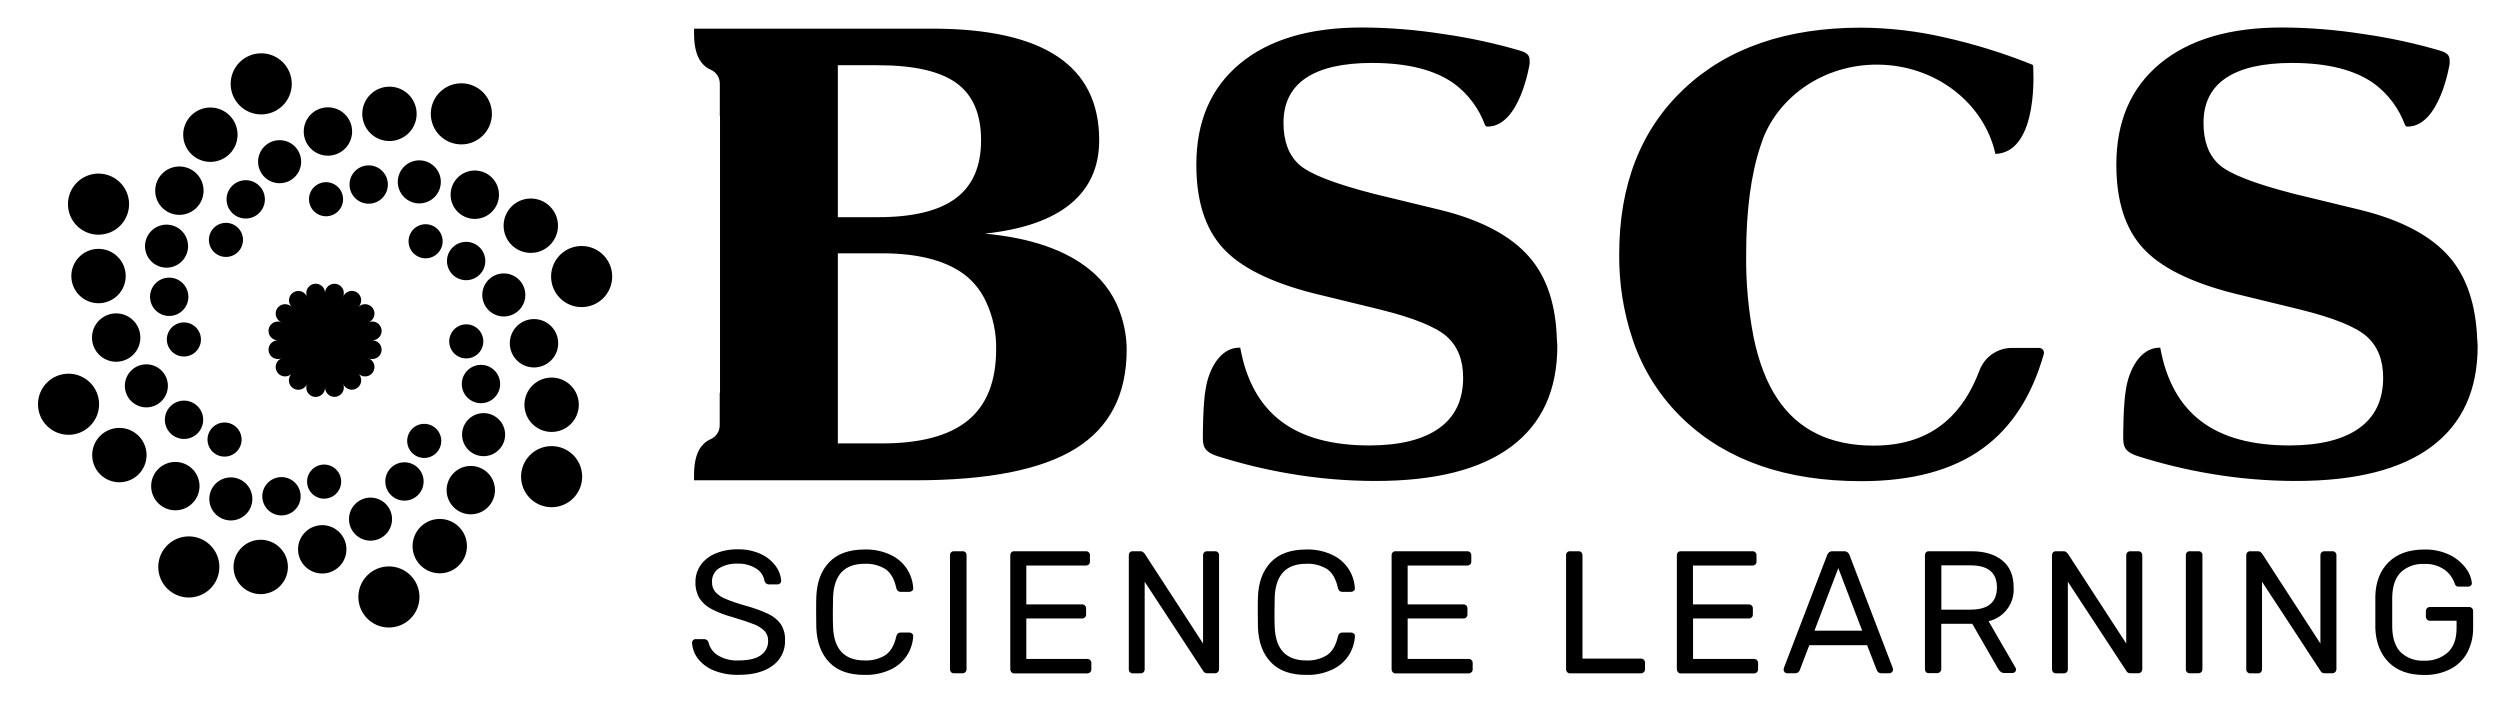 <svg xmlns="http://www.w3.org/2000/svg" fill="none" viewBox="0 0 742 208" height="208" width="742">
<path fill="black" d="M96.2 148C97.542 148 98.829 147.467 99.778 146.518C100.727 145.569 101.26 144.282 101.26 142.94C101.26 141.598 100.727 140.311 99.778 139.362C98.829 138.413 97.542 137.88 96.2 137.88C94.858 137.88 93.571 138.413 92.622 139.362C91.673 140.311 91.14 141.598 91.14 142.94C91.14 144.282 91.673 145.569 92.622 146.518C93.571 147.467 94.858 148 96.2 148ZM83.54 152.98C85.049 152.98 86.496 152.381 87.563 151.314C88.63 150.247 89.23 148.799 89.23 147.29C89.23 145.781 88.63 144.334 87.563 143.267C86.496 142.2 85.049 141.6 83.54 141.6C82.031 141.6 80.584 142.2 79.517 143.267C78.45 144.334 77.85 145.781 77.85 147.29C77.85 148.799 78.45 150.247 79.517 151.314C80.584 152.381 82.031 152.98 83.54 152.98ZM68.51 154.47C70.205 154.47 71.83 153.797 73.028 152.599C74.227 151.4 74.9 149.775 74.9 148.08C74.9 146.385 74.227 144.76 73.028 143.562C71.83 142.363 70.205 141.69 68.51 141.69C66.815 141.69 65.19 142.363 63.992 143.562C62.793 144.76 62.12 146.385 62.12 148.08C62.12 149.775 62.793 151.4 63.992 152.599C65.19 153.797 66.815 154.47 68.51 154.47ZM52.04 151.46C52.983 151.46 53.916 151.274 54.788 150.914C55.659 150.553 56.45 150.024 57.117 149.357C57.784 148.69 58.313 147.899 58.673 147.028C59.034 146.157 59.22 145.223 59.22 144.28C59.22 143.337 59.034 142.404 58.673 141.532C58.313 140.661 57.784 139.87 57.117 139.203C56.45 138.536 55.659 138.008 54.788 137.647C53.916 137.286 52.983 137.1 52.04 137.1C50.136 137.1 48.309 137.857 46.963 139.203C45.617 140.55 44.86 142.376 44.86 144.28C44.86 146.184 45.617 148.011 46.963 149.357C48.309 150.704 50.136 151.46 52.04 151.46ZM35.43 143.14C37.57 143.14 39.623 142.29 41.136 140.777C42.65 139.263 43.5 137.21 43.5 135.07C43.5 132.93 42.65 130.877 41.136 129.364C39.623 127.85 37.57 127 35.43 127C33.29 127 31.237 127.85 29.724 129.364C28.21 130.877 27.36 132.93 27.36 135.07C27.36 137.21 28.21 139.263 29.724 140.777C31.237 142.29 33.29 143.14 35.43 143.14ZM20.34 129.05C22.745 129.05 25.052 128.095 26.753 126.394C28.454 124.693 29.41 122.386 29.41 119.98C29.41 117.575 28.454 115.268 26.753 113.567C25.052 111.866 22.745 110.91 20.34 110.91C17.934 110.91 15.627 111.866 13.927 113.567C12.226 115.268 11.27 117.575 11.27 119.98C11.27 122.386 12.226 124.693 13.927 126.394C15.627 128.095 17.934 129.05 20.34 129.05ZM66.65 135.52C67.992 135.52 69.279 134.987 70.228 134.038C71.177 133.089 71.71 131.802 71.71 130.46C71.71 129.118 71.177 127.831 70.228 126.882C69.279 125.933 67.992 125.4 66.65 125.4C65.308 125.4 64.021 125.933 63.072 126.882C62.123 127.831 61.59 129.118 61.59 130.46C61.59 131.802 62.123 133.089 63.072 134.038C64.021 134.987 65.308 135.52 66.65 135.52ZM54.62 130.28C56.129 130.28 57.576 129.681 58.643 128.614C59.711 127.547 60.31 126.099 60.31 124.59C60.31 123.081 59.711 121.634 58.643 120.567C57.576 119.5 56.129 118.9 54.62 118.9C53.111 118.9 51.664 119.5 50.596 120.567C49.529 121.634 48.93 123.081 48.93 124.59C48.93 126.099 49.529 127.547 50.596 128.614C51.664 129.681 53.111 130.28 54.62 130.28ZM43.44 120.91C45.135 120.91 46.76 120.237 47.958 119.039C49.157 117.84 49.83 116.215 49.83 114.52C49.83 112.825 49.157 111.2 47.958 110.002C46.76 108.803 45.135 108.13 43.44 108.13C41.745 108.13 40.12 108.803 38.922 110.002C37.723 111.2 37.05 112.825 37.05 114.52C37.05 116.215 37.723 117.84 38.922 119.039C40.12 120.237 41.745 120.91 43.44 120.91ZM34.48 107.37C36.384 107.37 38.211 106.614 39.557 105.267C40.904 103.921 41.66 102.094 41.66 100.19C41.66 98.286 40.904 96.46 39.557 95.113C38.211 93.767 36.384 93.01 34.48 93.01C32.576 93.01 30.75 93.767 29.403 95.113C28.056 96.46 27.3 98.286 27.3 100.19C27.3 102.094 28.056 103.921 29.403 105.267C30.75 106.614 32.576 107.37 34.48 107.37ZM29.24 90C31.38 90 33.433 89.15 34.946 87.636C36.46 86.123 37.31 84.07 37.31 81.93C37.31 79.79 36.46 77.737 34.946 76.224C33.433 74.71 31.38 73.86 29.24 73.86C27.1 73.86 25.047 74.71 23.534 76.224C22.02 77.737 21.17 79.79 21.17 81.93C21.17 84.07 22.02 86.123 23.534 87.636C25.047 89.15 27.1 90 29.24 90ZM29.24 69.66C31.645 69.66 33.953 68.705 35.653 67.004C37.354 65.303 38.31 62.996 38.31 60.59C38.31 58.185 37.354 55.878 35.653 54.177C33.953 52.476 31.645 51.52 29.24 51.52C26.834 51.52 24.527 52.476 22.826 54.177C21.126 55.878 20.17 58.185 20.17 60.59C20.17 62.996 21.126 65.303 22.826 67.004C24.527 68.705 26.834 69.66 29.24 69.66ZM54.58 105.81C55.922 105.81 57.209 105.277 58.158 104.328C59.107 103.379 59.64 102.092 59.64 100.75C59.64 99.408 59.107 98.121 58.158 97.172C57.209 96.223 55.922 95.69 54.58 95.69C53.238 95.69 51.951 96.223 51.002 97.172C50.053 98.121 49.52 99.408 49.52 100.75C49.52 102.092 50.053 103.379 51.002 104.328C51.951 105.277 53.238 105.81 54.58 105.81ZM50.22 93.78C50.967 93.78 51.707 93.633 52.398 93.347C53.088 93.061 53.715 92.642 54.243 92.114C54.772 91.585 55.191 90.958 55.477 90.268C55.763 89.577 55.91 88.837 55.91 88.09C55.91 87.343 55.763 86.603 55.477 85.913C55.191 85.222 54.772 84.595 54.243 84.067C53.715 83.538 53.088 83.119 52.398 82.833C51.707 82.547 50.967 82.4 50.22 82.4C48.711 82.4 47.264 83 46.197 84.067C45.13 85.134 44.53 86.581 44.53 88.09C44.53 89.599 45.13 91.046 46.197 92.114C47.264 93.181 48.711 93.78 50.22 93.78ZM49.43 79.45C51.125 79.45 52.75 78.777 53.948 77.579C55.147 76.38 55.82 74.755 55.82 73.06C55.82 71.365 55.147 69.74 53.948 68.542C52.75 67.343 51.125 66.67 49.43 66.67C47.735 66.67 46.11 67.343 44.912 68.542C43.713 69.74 43.04 71.365 43.04 73.06C43.04 74.755 43.713 76.38 44.912 77.579C46.11 78.777 47.735 79.45 49.43 79.45ZM53.24 63.77C55.144 63.77 56.971 63.014 58.317 61.667C59.663 60.321 60.42 58.494 60.42 56.59C60.42 54.686 59.663 52.86 58.317 51.513C56.971 50.167 55.144 49.41 53.24 49.41C51.336 49.41 49.51 50.167 48.163 51.513C46.816 52.86 46.06 54.686 46.06 56.59C46.06 58.494 46.816 60.321 48.163 61.667C49.51 63.014 51.336 63.77 53.24 63.77ZM62.44 48.05C64.58 48.05 66.633 47.2 68.146 45.687C69.66 44.173 70.51 42.12 70.51 39.98C70.51 37.84 69.66 35.787 68.146 34.274C66.633 32.76 64.58 31.91 62.44 31.91C60.3 31.91 58.247 32.76 56.734 34.274C55.22 35.787 54.37 37.84 54.37 39.98C54.37 42.12 55.22 44.173 56.734 45.687C58.247 47.2 60.3 48.05 62.44 48.05ZM77.53 33.96C79.936 33.96 82.243 33.005 83.944 31.304C85.644 29.603 86.6 27.296 86.6 24.89C86.6 22.485 85.644 20.178 83.944 18.477C82.243 16.776 79.936 15.82 77.53 15.82C75.124 15.82 72.817 16.776 71.117 18.477C69.416 20.178 68.46 22.485 68.46 24.89C68.46 27.296 69.416 29.603 71.117 31.304C72.817 33.005 75.124 33.96 77.53 33.96ZM67.06 76.26C68.402 76.26 69.689 75.727 70.638 74.778C71.587 73.829 72.12 72.542 72.12 71.2C72.12 69.858 71.587 68.571 70.638 67.622C69.689 66.673 68.402 66.14 67.06 66.14C65.718 66.14 64.431 66.673 63.482 67.622C62.533 68.571 62 69.858 62 71.2C62 72.542 62.533 73.829 63.482 74.778C64.431 75.727 65.718 76.26 67.06 76.26ZM72.93 64.86C74.439 64.86 75.886 64.261 76.953 63.194C78.02 62.127 78.62 60.679 78.62 59.17C78.62 57.661 78.02 56.214 76.953 55.147C75.886 54.08 74.439 53.48 72.93 53.48C71.421 53.48 69.974 54.08 68.907 55.147C67.84 56.214 67.24 57.661 67.24 59.17C67.24 60.679 67.84 62.127 68.907 63.194C69.974 64.261 71.421 64.86 72.93 64.86ZM82.99 54.38C84.685 54.38 86.31 53.707 87.508 52.509C88.707 51.31 89.38 49.685 89.38 47.99C89.38 46.295 88.707 44.67 87.508 43.472C86.31 42.273 84.685 41.6 82.99 41.6C81.295 41.6 79.67 42.273 78.472 43.472C77.273 44.67 76.6 46.295 76.6 47.99C76.6 49.685 77.273 51.31 78.472 52.509C79.67 53.707 81.295 54.38 82.99 54.38ZM97.33 46.21C99.234 46.21 101.061 45.454 102.407 44.107C103.754 42.761 104.51 40.934 104.51 39.03C104.51 37.126 103.754 35.3 102.407 33.953C101.061 32.607 99.234 31.85 97.33 31.85C95.426 31.85 93.6 32.607 92.253 33.953C90.906 35.3 90.15 37.126 90.15 39.03C90.15 40.934 90.906 42.761 92.253 44.107C93.6 45.454 95.426 46.21 97.33 46.21ZM115.59 41.86C117.73 41.86 119.783 41.01 121.296 39.496C122.81 37.983 123.66 35.931 123.66 33.79C123.66 31.65 122.81 29.597 121.296 28.084C119.783 26.57 117.73 25.72 115.59 25.72C113.45 25.72 111.397 26.57 109.884 28.084C108.37 29.597 107.52 31.65 107.52 33.79C107.52 35.931 108.37 37.983 109.884 39.496C111.397 41.01 113.45 41.86 115.59 41.86ZM136.93 42.86C139.335 42.86 141.642 41.905 143.343 40.204C145.044 38.503 146 36.196 146 33.79C146 31.385 145.044 29.078 143.343 27.377C141.642 25.676 139.335 24.72 136.93 24.72C134.524 24.72 132.217 25.676 130.517 27.377C128.816 29.078 127.86 31.385 127.86 33.79C127.86 36.196 128.816 38.503 130.517 40.204C132.217 41.905 134.524 42.86 136.93 42.86ZM96.77 64.19C97.434 64.19 98.093 64.059 98.706 63.805C99.32 63.551 99.878 63.178 100.348 62.708C100.818 62.238 101.191 61.68 101.445 61.066C101.699 60.453 101.83 59.795 101.83 59.13C101.83 58.466 101.699 57.808 101.445 57.194C101.191 56.58 100.818 56.022 100.348 55.552C99.878 55.082 99.32 54.71 98.706 54.455C98.093 54.201 97.434 54.07 96.77 54.07C95.428 54.07 94.141 54.603 93.192 55.552C92.243 56.501 91.71 57.788 91.71 59.13C91.71 60.472 92.243 61.759 93.192 62.708C94.141 63.657 95.428 64.19 96.77 64.19ZM109.43 60.46C110.939 60.46 112.386 59.861 113.453 58.794C114.521 57.727 115.12 56.279 115.12 54.77C115.12 53.261 114.521 51.814 113.453 50.747C112.386 49.68 110.939 49.08 109.43 49.08C107.921 49.08 106.474 49.68 105.407 50.747C104.339 51.814 103.74 53.261 103.74 54.77C103.74 56.279 104.339 57.727 105.407 58.794C106.474 59.861 107.921 60.46 109.43 60.46ZM124.45 60.37C126.145 60.37 127.77 59.697 128.968 58.499C130.167 57.3 130.84 55.675 130.84 53.98C130.84 52.285 130.167 50.66 128.968 49.462C127.77 48.263 126.145 47.59 124.45 47.59C122.755 47.59 121.13 48.263 119.932 49.462C118.733 50.66 118.06 52.285 118.06 53.98C118.06 55.675 118.733 57.3 119.932 58.499C121.13 59.697 122.755 60.37 124.45 60.37ZM140.92 64.97C141.863 64.97 142.797 64.784 143.668 64.424C144.539 64.063 145.33 63.534 145.997 62.867C146.664 62.2 147.193 61.409 147.553 60.538C147.914 59.667 148.1 58.733 148.1 57.79C148.1 56.847 147.914 55.914 147.553 55.042C147.193 54.171 146.664 53.38 145.997 52.713C145.33 52.046 144.539 51.517 143.668 51.157C142.797 50.796 141.863 50.61 140.92 50.61C139.016 50.61 137.189 51.367 135.843 52.713C134.496 54.06 133.74 55.886 133.74 57.79C133.74 59.694 134.496 61.521 135.843 62.867C137.189 64.214 139.016 64.97 140.92 64.97ZM157.54 75.06C158.6 75.06 159.649 74.851 160.628 74.446C161.607 74.04 162.497 73.446 163.246 72.697C163.996 71.947 164.59 71.058 164.996 70.078C165.401 69.099 165.61 68.05 165.61 66.99C165.61 65.93 165.401 64.881 164.996 63.902C164.59 62.923 163.996 62.033 163.246 61.284C162.497 60.534 161.607 59.94 160.628 59.534C159.649 59.129 158.6 58.92 157.54 58.92C155.4 58.92 153.347 59.77 151.834 61.284C150.32 62.797 149.47 64.85 149.47 66.99C149.47 69.13 150.32 71.183 151.834 72.697C153.347 74.21 155.4 75.06 157.54 75.06ZM172.63 91.15C175.036 91.15 177.342 90.195 179.043 88.494C180.744 86.793 181.7 84.486 181.7 82.08C181.7 79.675 180.744 77.368 179.043 75.667C177.342 73.966 175.036 73.01 172.63 73.01C170.224 73.01 167.917 73.966 166.217 75.667C164.516 77.368 163.56 79.675 163.56 82.08C163.56 84.486 164.516 86.793 166.217 88.494C167.917 90.195 170.224 91.15 172.63 91.15ZM126.32 76.67C127.662 76.67 128.949 76.137 129.898 75.188C130.847 74.239 131.38 72.952 131.38 71.61C131.38 70.268 130.847 68.981 129.898 68.032C128.949 67.083 127.662 66.55 126.32 66.55C124.978 66.55 123.691 67.083 122.742 68.032C121.793 68.981 121.26 70.268 121.26 71.61C121.26 72.952 121.793 74.239 122.742 75.188C123.691 76.137 124.978 76.67 126.32 76.67ZM138.35 83.16C139.097 83.16 139.837 83.013 140.527 82.727C141.218 82.441 141.845 82.022 142.373 81.494C142.902 80.965 143.321 80.338 143.607 79.648C143.893 78.957 144.04 78.217 144.04 77.47C144.04 76.723 143.893 75.983 143.607 75.293C143.321 74.602 142.902 73.975 142.373 73.447C141.845 72.918 141.218 72.499 140.527 72.213C139.837 71.927 139.097 71.78 138.35 71.78C136.841 71.78 135.394 72.38 134.327 73.447C133.259 74.514 132.66 75.961 132.66 77.47C132.66 78.979 133.259 80.427 134.327 81.494C135.394 82.561 136.841 83.16 138.35 83.16ZM149.53 93.93C151.225 93.93 152.85 93.257 154.048 92.059C155.247 90.86 155.92 89.235 155.92 87.54C155.92 85.845 155.247 84.22 154.048 83.022C152.85 81.823 151.225 81.15 149.53 81.15C147.835 81.15 146.21 81.823 145.012 83.022C143.813 84.22 143.14 85.845 143.14 87.54C143.14 89.235 143.813 90.86 145.012 92.059C146.21 93.257 147.835 93.93 149.53 93.93ZM158.49 109.06C160.394 109.06 162.221 108.304 163.567 106.957C164.914 105.611 165.67 103.784 165.67 101.88C165.67 99.976 164.914 98.15 163.567 96.803C162.221 95.457 160.394 94.7 158.49 94.7C156.586 94.7 154.759 95.457 153.413 96.803C152.066 98.15 151.31 99.976 151.31 101.88C151.31 103.784 152.066 105.611 153.413 106.957C154.759 108.304 156.586 109.06 158.49 109.06ZM163.72 128.2C165.86 128.2 167.913 127.35 169.426 125.837C170.94 124.323 171.79 122.27 171.79 120.13C171.79 117.99 170.94 115.937 169.426 114.424C167.913 112.91 165.86 112.06 163.72 112.06C161.58 112.06 159.527 112.91 158.014 114.424C156.5 115.937 155.65 117.99 155.65 120.13C155.65 122.27 156.5 124.323 158.014 125.837C159.527 127.35 161.58 128.2 163.72 128.2ZM163.72 150.54C166.125 150.54 168.432 149.585 170.133 147.884C171.834 146.183 172.79 143.876 172.79 141.47C172.79 139.065 171.834 136.758 170.133 135.057C168.432 133.356 166.125 132.4 163.72 132.4C161.314 132.4 159.007 133.356 157.307 135.057C155.606 136.758 154.65 139.065 154.65 141.47C154.65 143.876 155.606 146.183 157.307 147.884C159.007 149.585 161.314 150.54 163.72 150.54ZM138.39 106.38C139.732 106.38 141.019 105.847 141.968 104.898C142.917 103.949 143.45 102.662 143.45 101.32C143.45 99.978 142.917 98.691 141.968 97.742C141.019 96.793 139.732 96.26 138.39 96.26C137.048 96.26 135.761 96.793 134.812 97.742C133.863 98.691 133.33 99.978 133.33 101.32C133.33 102.662 133.863 103.949 134.812 104.898C135.761 105.847 137.048 106.38 138.39 106.38ZM142.75 119.67C143.497 119.67 144.237 119.523 144.927 119.237C145.618 118.951 146.245 118.532 146.773 118.004C147.302 117.475 147.721 116.848 148.007 116.158C148.293 115.467 148.44 114.727 148.44 113.98C148.44 113.233 148.293 112.493 148.007 111.803C147.721 111.112 147.302 110.485 146.773 109.957C146.245 109.428 145.618 109.009 144.927 108.723C144.237 108.437 143.497 108.29 142.75 108.29C141.241 108.29 139.794 108.89 138.727 109.957C137.659 111.024 137.06 112.471 137.06 113.98C137.06 115.489 137.659 116.937 138.727 118.004C139.794 119.071 141.241 119.67 142.75 119.67ZM143.53 135.39C144.369 135.39 145.2 135.225 145.975 134.904C146.751 134.583 147.455 134.112 148.048 133.519C148.642 132.925 149.112 132.221 149.434 131.445C149.755 130.67 149.92 129.839 149.92 129C149.92 128.161 149.755 127.33 149.434 126.555C149.112 125.78 148.642 125.075 148.048 124.482C147.455 123.888 146.751 123.418 145.975 123.097C145.2 122.775 144.369 122.61 143.53 122.61C141.835 122.61 140.21 123.283 139.012 124.482C137.813 125.68 137.14 127.305 137.14 129C137.14 130.695 137.813 132.32 139.012 133.519C140.21 134.717 141.835 135.39 143.53 135.39ZM139.73 152.65C141.634 152.65 143.461 151.893 144.807 150.547C146.154 149.2 146.91 147.374 146.91 145.469C146.91 143.565 146.153 141.738 144.807 140.392C143.46 139.045 141.633 138.289 139.729 138.289C138.786 138.289 137.852 138.475 136.981 138.836C136.11 139.197 135.318 139.726 134.652 140.393C133.305 141.739 132.549 143.566 132.549 145.47C132.549 147.375 133.306 149.201 134.652 150.547C135.999 151.894 137.826 152.65 139.73 152.65ZM130.52 170.16C132.66 170.16 134.713 169.31 136.226 167.797C137.74 166.283 138.59 164.23 138.59 162.09C138.59 159.95 137.74 157.897 136.226 156.384C134.713 154.87 132.66 154.02 130.52 154.02C128.38 154.02 126.327 154.87 124.814 156.384C123.3 157.897 122.45 159.95 122.45 162.09C122.45 164.23 123.3 166.283 124.814 167.797C126.327 169.31 128.38 170.16 130.52 170.16ZM115.43 186.25C117.836 186.25 120.142 185.295 121.843 183.594C123.544 181.893 124.5 179.586 124.5 177.18C124.5 174.775 123.544 172.468 121.843 170.767C120.142 169.066 117.836 168.11 115.43 168.11C113.024 168.11 110.717 169.066 109.017 170.767C107.316 172.468 106.36 174.775 106.36 177.18C106.36 179.586 107.316 181.893 109.017 183.594C110.717 185.295 113.024 186.25 115.43 186.25ZM125.91 135.92C127.252 135.92 128.539 135.387 129.488 134.438C130.437 133.489 130.97 132.202 130.97 130.86C130.97 129.518 130.437 128.231 129.488 127.282C128.539 126.333 127.252 125.8 125.91 125.8C124.568 125.8 123.281 126.333 122.332 127.282C121.383 128.231 120.85 129.518 120.85 130.86C120.85 132.202 121.383 133.489 122.332 134.438C123.281 135.387 124.568 135.92 125.91 135.92ZM120.04 148.59C120.787 148.59 121.527 148.443 122.217 148.157C122.908 147.871 123.535 147.452 124.063 146.924C124.592 146.395 125.011 145.768 125.297 145.078C125.583 144.387 125.73 143.647 125.73 142.9C125.73 142.153 125.583 141.413 125.297 140.723C125.011 140.032 124.592 139.405 124.063 138.877C123.535 138.348 122.908 137.929 122.217 137.643C121.527 137.357 120.787 137.21 120.04 137.21C118.531 137.21 117.084 137.81 116.017 138.877C114.949 139.944 114.35 141.391 114.35 142.9C114.35 144.409 114.949 145.857 116.017 146.924C117.084 147.991 118.531 148.59 120.04 148.59ZM109.97 160.47C111.665 160.47 113.29 159.797 114.488 158.599C115.687 157.4 116.36 155.775 116.36 154.08C116.36 152.385 115.687 150.76 114.488 149.562C113.29 148.363 111.665 147.69 109.97 147.69C108.275 147.69 106.65 148.363 105.452 149.562C104.253 150.76 103.58 152.385 103.58 154.08C103.58 155.775 104.253 157.4 105.452 158.599C106.65 159.797 108.275 160.47 109.97 160.47ZM95.64 170.22C97.544 170.22 99.371 169.464 100.717 168.117C102.064 166.771 102.82 164.944 102.82 163.04C102.82 161.136 102.064 159.31 100.717 157.963C99.371 156.617 97.544 155.86 95.64 155.86C93.736 155.86 91.909 156.617 90.563 157.963C89.216 159.31 88.46 161.136 88.46 163.04C88.46 164.944 89.216 166.771 90.563 168.117C91.909 169.464 93.736 170.22 95.64 170.22ZM77.38 176.34C79.52 176.34 81.573 175.49 83.086 173.977C84.6 172.463 85.45 170.41 85.45 168.27C85.45 166.13 84.6 164.077 83.086 162.564C81.573 161.05 79.52 160.2 77.38 160.2C75.24 160.2 73.187 161.05 71.674 162.564C70.16 164.077 69.31 166.13 69.31 168.27C69.31 170.41 70.16 172.463 71.674 173.977C73.187 175.49 75.24 176.34 77.38 176.34ZM56.04 177.34C58.446 177.34 60.752 176.385 62.453 174.684C64.154 172.983 65.11 170.676 65.11 168.27C65.11 165.865 64.154 163.558 62.453 161.857C60.752 160.156 58.446 159.2 56.04 159.2C53.635 159.2 51.328 160.156 49.627 161.857C47.926 163.558 46.97 165.865 46.97 168.27C46.97 170.676 47.926 172.983 49.627 174.684C51.328 176.385 53.635 177.34 56.04 177.34ZM110.33 101C110.755 101.023 111.179 100.948 111.571 100.782C111.962 100.615 112.31 100.362 112.589 100.04C113.009 99.555 113.249 98.94 113.268 98.299C113.287 97.658 113.085 97.029 112.695 96.52C112.306 96.01 111.752 95.65 111.128 95.501C110.504 95.352 109.848 95.422 109.27 95.7C109.673 95.56 110.038 95.33 110.338 95.027C110.638 94.724 110.864 94.356 111 93.952C111.135 93.548 111.176 93.118 111.12 92.696C111.064 92.273 110.911 91.869 110.674 91.515C110.437 91.16 110.123 90.865 109.754 90.651C109.385 90.437 108.972 90.311 108.547 90.281C108.122 90.252 107.695 90.32 107.301 90.481C106.906 90.642 106.553 90.892 106.27 91.21C106.588 90.927 106.837 90.574 106.998 90.179C107.159 89.785 107.228 89.358 107.199 88.933C107.169 88.508 107.043 88.096 106.829 87.727C106.615 87.358 106.32 87.043 105.966 86.806C105.431 86.45 104.79 86.288 104.15 86.35C103.51 86.411 102.911 86.691 102.453 87.142C102.15 87.442 101.92 87.807 101.78 88.21C102.057 87.629 102.125 86.969 101.971 86.343C101.818 85.717 101.453 85.164 100.938 84.776C100.51 84.455 99.998 84.264 99.464 84.225C98.93 84.187 98.396 84.303 97.926 84.56C97.456 84.816 97.07 85.202 96.814 85.672C96.557 86.142 96.442 86.676 96.48 87.21C96.514 86.783 96.449 86.353 96.29 85.954C96.131 85.556 95.882 85.2 95.563 84.913C95.243 84.627 94.862 84.418 94.449 84.302C94.036 84.187 93.602 84.168 93.18 84.248C92.759 84.328 92.362 84.503 92.019 84.762C91.677 85.02 91.398 85.354 91.206 85.737C91.013 86.12 90.912 86.543 90.909 86.972C90.906 87.401 91.002 87.824 91.19 88.21C91.049 87.809 90.817 87.447 90.514 87.149C90.211 86.851 89.844 86.626 89.441 86.492C89.038 86.358 88.61 86.317 88.189 86.373C87.768 86.43 87.365 86.582 87.011 86.817C86.658 87.053 86.363 87.366 86.149 87.733C85.935 88.1 85.808 88.511 85.776 88.935C85.746 89.359 85.812 89.784 85.97 90.178C86.128 90.573 86.375 90.925 86.69 91.21C86.407 90.892 86.054 90.642 85.659 90.481C85.265 90.32 84.838 90.252 84.413 90.281C83.988 90.311 83.575 90.437 83.206 90.651C82.837 90.865 82.522 91.16 82.286 91.515C82.049 91.869 81.896 92.273 81.84 92.696C81.784 93.118 81.825 93.548 81.96 93.952C82.096 94.356 82.322 94.724 82.622 95.027C82.922 95.33 83.287 95.56 83.69 95.7C83.207 95.468 82.667 95.381 82.136 95.448C81.604 95.515 81.103 95.734 80.692 96.078C80.282 96.422 79.979 96.878 79.821 97.389C79.662 97.901 79.655 98.448 79.799 98.964C79.972 99.585 80.354 100.127 80.881 100.498C81.408 100.87 82.047 101.047 82.69 101C82.264 100.968 81.836 101.035 81.439 101.196C81.043 101.356 80.689 101.606 80.405 101.925C79.976 102.406 79.726 103.021 79.699 103.665C79.671 104.309 79.868 104.943 80.255 105.458C80.642 105.974 81.196 106.34 81.822 106.493C82.448 106.646 83.108 106.578 83.69 106.3C83.287 106.44 82.922 106.67 82.622 106.973C82.322 107.276 82.096 107.644 81.96 108.048C81.825 108.452 81.784 108.882 81.84 109.305C81.896 109.727 82.049 110.131 82.286 110.486C82.522 110.84 82.837 111.136 83.206 111.349C83.575 111.563 83.988 111.69 84.413 111.719C84.838 111.748 85.265 111.68 85.659 111.519C86.054 111.358 86.407 111.109 86.69 110.79C86.203 111.217 85.879 111.8 85.773 112.44C85.668 113.079 85.789 113.736 86.114 114.296C86.329 114.668 86.626 114.986 86.984 115.224C87.341 115.463 87.749 115.616 88.175 115.672C88.601 115.727 89.034 115.684 89.441 115.545C89.848 115.406 90.217 115.176 90.52 114.871C90.823 114.567 91.053 114.197 91.19 113.79C90.954 114.271 90.86 114.809 90.922 115.341C90.983 115.873 91.196 116.376 91.536 116.79C91.876 117.204 92.327 117.511 92.837 117.675C93.347 117.839 93.893 117.853 94.41 117.715C94.823 117.605 95.204 117.402 95.526 117.121C95.848 116.841 96.102 116.491 96.268 116.097C96.433 115.703 96.506 115.276 96.48 114.85C96.446 115.491 96.634 116.123 97.012 116.642C97.389 117.16 97.934 117.533 98.554 117.697C99.069 117.833 99.613 117.819 100.12 117.655C100.628 117.492 101.078 117.187 101.417 116.776C101.756 116.365 101.971 115.865 102.035 115.336C102.1 114.807 102.011 114.271 101.78 113.79C101.919 114.193 102.15 114.559 102.453 114.86C102.756 115.16 103.124 115.387 103.528 115.523C103.933 115.659 104.363 115.701 104.786 115.645C105.209 115.588 105.613 115.436 105.968 115.199C106.323 114.961 106.619 114.646 106.833 114.277C107.047 113.908 107.173 113.494 107.202 113.068C107.231 112.643 107.162 112.216 107.001 111.821C106.839 111.426 106.589 111.073 106.27 110.79C106.698 111.27 107.278 111.588 107.912 111.69C108.547 111.792 109.198 111.671 109.754 111.349C110.123 111.136 110.438 110.84 110.675 110.486C110.912 110.132 111.064 109.728 111.12 109.305C111.204 108.668 111.066 108.021 110.729 107.474C110.392 106.926 109.877 106.512 109.27 106.3C109.654 106.484 110.074 106.579 110.499 106.576C110.925 106.573 111.344 106.473 111.725 106.283C112.105 106.093 112.437 105.818 112.695 105.48C112.954 105.143 113.131 104.75 113.214 104.333C113.298 103.916 113.285 103.485 113.176 103.074C113.068 102.663 112.867 102.282 112.589 101.96C112.311 101.638 111.963 101.384 111.571 101.218C111.179 101.051 110.755 100.977 110.33 101ZM211.89 199C210.018 198.262 208.375 197.041 207.13 195.46C206.081 194.095 205.477 192.44 205.4 190.72C205.4 190.585 205.428 190.452 205.481 190.328C205.535 190.205 205.612 190.093 205.71 190C205.809 189.897 205.929 189.815 206.061 189.762C206.194 189.708 206.337 189.684 206.48 189.69H209C209.296 189.686 209.585 189.783 209.82 189.965C210.054 190.146 210.22 190.402 210.29 190.69C210.666 192.236 211.622 193.579 212.96 194.44C214.839 195.605 217.034 196.157 219.24 196.02C222.173 196.02 224.363 195.503 225.81 194.47C226.505 193.995 227.068 193.351 227.448 192.599C227.827 191.847 228.01 191.012 227.98 190.17C228.02 189.105 227.639 188.067 226.92 187.28C226.026 186.395 224.951 185.713 223.77 185.28C222.37 184.71 220.28 184.01 217.48 183.18C215.288 182.601 213.166 181.786 211.15 180.75C209.713 180.013 208.49 178.918 207.6 177.57C206.758 176.118 206.345 174.457 206.41 172.78C206.384 170.999 206.908 169.253 207.91 167.78C209.004 166.239 210.512 165.039 212.26 164.32C214.385 163.427 216.675 162.994 218.98 163.05C221.362 162.983 223.727 163.469 225.89 164.47C227.624 165.273 229.127 166.501 230.26 168.04C231.196 169.297 231.751 170.797 231.86 172.36C231.864 172.503 231.839 172.646 231.786 172.779C231.733 172.913 231.654 173.034 231.553 173.136C231.452 173.238 231.331 173.318 231.199 173.372C231.066 173.426 230.923 173.453 230.78 173.45H228.19C227.909 173.448 227.636 173.357 227.41 173.19C227.155 172.997 226.974 172.721 226.9 172.41C226.78 171.653 226.494 170.932 226.064 170.298C225.634 169.663 225.069 169.132 224.41 168.74C222.787 167.722 220.895 167.216 218.98 167.29C217.026 167.191 215.086 167.667 213.4 168.66C212.73 169.096 212.185 169.701 211.822 170.413C211.459 171.126 211.289 171.921 211.33 172.72C211.281 173.809 211.637 174.878 212.33 175.72C213.152 176.598 214.16 177.282 215.28 177.72C217.179 178.502 219.122 179.17 221.1 179.72C223.473 180.339 225.785 181.169 228.01 182.2C229.507 182.882 230.8 183.944 231.76 185.28C232.64 186.692 233.072 188.338 233 190C233.062 191.472 232.756 192.935 232.11 194.259C231.464 195.582 230.498 196.724 229.3 197.58C226.827 199.393 223.493 200.297 219.3 200.29C216.768 200.367 214.247 199.928 211.89 199ZM246.13 196.58C243.743 194.08 242.46 190.66 242.28 186.32C242.28 185.38 242.23 183.87 242.23 181.76C242.23 179.65 242.23 178.07 242.28 177.11C242.447 172.756 243.73 169.333 246.13 166.84C248.53 164.346 252.023 163.096 256.61 163.09C259.306 163.006 261.983 163.565 264.42 164.72C266.319 165.613 267.939 167.006 269.105 168.751C270.272 170.495 270.941 172.524 271.04 174.62C271.047 174.763 271.019 174.906 270.96 175.036C270.901 175.167 270.812 175.281 270.7 175.37C270.478 175.562 270.193 175.665 269.9 175.66H267.32C267.021 175.674 266.727 175.582 266.49 175.4C266.245 175.163 266.08 174.856 266.02 174.52C265.44 171.87 264.38 170 262.84 168.93C260.975 167.775 258.801 167.217 256.61 167.33C250.61 167.33 247.49 170.663 247.25 177.33C247.21 178.263 247.19 179.693 247.19 181.62C247.19 183.55 247.19 185.02 247.25 186.02C247.49 192.686 250.61 196.02 256.61 196.02C258.794 196.129 260.96 195.571 262.82 194.42C264.367 193.353 265.433 191.506 266.02 188.88C266.085 188.546 266.249 188.24 266.49 188C266.727 187.818 267.021 187.726 267.32 187.74H269.9C270.193 187.735 270.478 187.838 270.7 188.03C270.811 188.12 270.9 188.234 270.959 188.365C271.018 188.495 271.046 188.637 271.04 188.78C270.943 190.877 270.275 192.907 269.109 194.652C267.942 196.397 266.32 197.789 264.42 198.68C261.983 199.835 259.306 200.394 256.61 200.31C252.023 200.323 248.53 199.08 246.13 196.58ZM282.27 199.48C282.059 199.249 281.947 198.943 281.96 198.63V164.8C281.947 164.484 282.058 164.175 282.27 163.94C282.375 163.829 282.502 163.742 282.644 163.685C282.785 163.628 282.938 163.602 283.09 163.61H285.68C285.84 163.599 286.001 163.621 286.152 163.675C286.303 163.728 286.442 163.811 286.56 163.92C286.669 164.038 286.753 164.176 286.807 164.328C286.86 164.479 286.881 164.64 286.87 164.8V198.63C286.876 198.867 286.809 199.1 286.678 199.298C286.548 199.496 286.36 199.65 286.14 199.738C285.994 199.796 285.837 199.824 285.68 199.82H283.09C282.936 199.83 282.783 199.805 282.64 199.746C282.498 199.687 282.371 199.596 282.27 199.48ZM300.16 199.48C299.953 199.246 299.842 198.943 299.85 198.63V164.85C299.837 164.519 299.948 164.195 300.16 163.94C300.268 163.83 300.397 163.744 300.54 163.688C300.683 163.631 300.836 163.604 300.99 163.61H322.25C322.417 163.595 322.585 163.616 322.742 163.673C322.9 163.73 323.043 163.821 323.161 163.939C323.279 164.058 323.37 164.201 323.427 164.358C323.484 164.515 323.505 164.683 323.49 164.85V166.71C323.497 166.864 323.471 167.018 323.414 167.161C323.357 167.304 323.271 167.433 323.16 167.54C322.905 167.752 322.581 167.863 322.25 167.85H304.61V179.38H321.11C321.277 179.374 321.443 179.401 321.599 179.459C321.755 179.517 321.898 179.606 322.02 179.72C322.133 179.842 322.221 179.985 322.278 180.141C322.335 180.298 322.359 180.464 322.35 180.63V182.38C322.356 182.538 322.329 182.696 322.272 182.844C322.216 182.991 322.13 183.126 322.02 183.24C321.772 183.466 321.445 183.585 321.11 183.57H304.61V195.57H322.67C322.835 195.564 323 195.591 323.154 195.65C323.309 195.708 323.45 195.797 323.57 195.91C323.686 196.029 323.776 196.17 323.834 196.325C323.893 196.479 323.918 196.645 323.91 196.81V198.68C323.914 198.839 323.884 198.997 323.822 199.144C323.76 199.291 323.667 199.422 323.55 199.53C323.312 199.754 322.996 199.876 322.67 199.87H301C300.84 199.872 300.681 199.838 300.536 199.77C300.39 199.703 300.262 199.604 300.16 199.48ZM335.34 199.48C335.129 199.249 335.017 198.943 335.03 198.63V164.85C335.012 164.518 335.123 164.192 335.34 163.94C335.447 163.829 335.576 163.743 335.719 163.686C335.863 163.629 336.016 163.603 336.17 163.61H338.44C338.715 163.591 338.988 163.661 339.22 163.81C339.408 163.968 339.582 164.142 339.74 164.33L357.07 191V164.85C357.062 164.684 357.086 164.518 357.143 164.362C357.2 164.206 357.287 164.062 357.4 163.94C357.514 163.831 357.649 163.745 357.797 163.688C357.944 163.632 358.102 163.605 358.26 163.61H360.58C360.747 163.595 360.915 163.616 361.072 163.673C361.23 163.73 361.373 163.821 361.491 163.939C361.609 164.058 361.7 164.201 361.757 164.358C361.814 164.515 361.835 164.683 361.82 164.85V198.58C361.827 198.902 361.709 199.214 361.49 199.45C361.384 199.57 361.253 199.666 361.106 199.73C360.959 199.793 360.8 199.824 360.64 199.82H358.31C358.053 199.84 357.797 199.781 357.575 199.65C357.353 199.52 357.177 199.324 357.07 199.09L339.74 172.66V198.66C339.743 198.817 339.714 198.973 339.656 199.119C339.597 199.265 339.51 199.398 339.4 199.51C339.29 199.623 339.157 199.711 339.011 199.769C338.864 199.828 338.707 199.855 338.55 199.85H336.17C336.013 199.854 335.857 199.823 335.713 199.759C335.57 199.695 335.442 199.599 335.34 199.48ZM377.21 196.58C374.823 194.08 373.54 190.66 373.36 186.32C373.36 185.38 373.31 183.87 373.31 181.76C373.31 179.65 373.31 178.07 373.36 177.11C373.527 172.756 374.81 169.333 377.21 166.84C379.61 164.346 383.103 163.096 387.69 163.09C390.386 163.006 393.063 163.565 395.5 164.72C397.399 165.613 399.019 167.006 400.185 168.751C401.352 170.495 402.021 172.524 402.12 174.62C402.127 174.763 402.099 174.906 402.04 175.036C401.981 175.167 401.892 175.281 401.78 175.37C401.558 175.562 401.273 175.665 400.98 175.66H398.4C398.101 175.674 397.807 175.582 397.57 175.4C397.325 175.163 397.16 174.856 397.1 174.52C396.52 171.87 395.46 170 393.92 168.93C392.055 167.775 389.881 167.217 387.69 167.33C381.69 167.33 378.57 170.663 378.33 177.33C378.29 178.263 378.27 179.693 378.27 181.62C378.27 183.55 378.27 185.02 378.33 186.02C378.57 192.686 381.69 196.02 387.69 196.02C389.874 196.128 392.04 195.57 393.9 194.42C395.453 193.353 396.52 191.506 397.1 188.88C397.165 188.546 397.329 188.24 397.57 188C397.807 187.818 398.101 187.726 398.4 187.74H401C401.293 187.735 401.578 187.838 401.8 188.03C401.911 188.12 402 188.234 402.059 188.365C402.118 188.495 402.146 188.637 402.14 188.78C402.043 190.877 401.375 192.907 400.209 194.652C399.042 196.397 397.42 197.789 395.52 198.68C393.083 199.835 390.406 200.394 387.71 200.31C383.11 200.323 379.61 199.08 377.21 196.58ZM413.35 199.48C413.136 199.25 413.021 198.945 413.03 198.63V164.85C413.015 164.517 413.13 164.191 413.35 163.94C413.455 163.829 413.582 163.742 413.724 163.685C413.865 163.628 414.018 163.602 414.17 163.61H435.43C435.597 163.597 435.764 163.621 435.921 163.678C436.078 163.735 436.221 163.826 436.34 163.943C436.459 164.061 436.551 164.203 436.61 164.359C436.669 164.516 436.693 164.683 436.68 164.85V166.71C436.685 166.865 436.658 167.019 436.599 167.162C436.541 167.305 436.452 167.434 436.34 167.54C436.086 167.753 435.761 167.863 435.43 167.85H417.79V179.38H434.3C434.466 179.371 434.633 179.396 434.789 179.456C434.945 179.515 435.086 179.606 435.204 179.724C435.322 179.842 435.412 179.984 435.47 180.141C435.528 180.297 435.552 180.464 435.54 180.63V182.38C435.543 182.539 435.515 182.697 435.457 182.844C435.398 182.992 435.311 183.127 435.2 183.24C435.08 183.353 434.938 183.44 434.784 183.497C434.629 183.554 434.464 183.579 434.3 183.57H417.79V195.57H435.85C436.015 195.563 436.18 195.589 436.335 195.648C436.49 195.706 436.631 195.795 436.75 195.91C436.866 196.028 436.956 196.169 437.015 196.324C437.073 196.479 437.099 196.645 437.09 196.81V198.68C437.094 198.839 437.064 198.997 437.002 199.144C436.94 199.291 436.847 199.422 436.73 199.53C436.492 199.754 436.176 199.876 435.85 199.87H414.17C414.012 199.874 413.856 199.841 413.713 199.774C413.571 199.706 413.446 199.605 413.35 199.48ZM465.13 199.48C464.916 199.25 464.801 198.944 464.81 198.63V164.8C464.801 164.483 464.915 164.174 465.13 163.94C465.235 163.83 465.363 163.743 465.504 163.686C465.646 163.629 465.798 163.603 465.95 163.61H468.54C468.694 163.604 468.847 163.63 468.99 163.687C469.133 163.744 469.262 163.83 469.37 163.94C469.577 164.178 469.688 164.485 469.68 164.8V195.47H487C487.165 195.462 487.331 195.488 487.485 195.546C487.64 195.605 487.781 195.695 487.9 195.81C488.011 195.922 488.098 196.054 488.157 196.2C488.215 196.346 488.243 196.503 488.24 196.66V198.66C488.245 198.82 488.215 198.98 488.151 199.127C488.087 199.274 487.991 199.405 487.87 199.51C487.755 199.622 487.619 199.709 487.469 199.767C487.32 199.826 487.16 199.854 487 199.85H466C465.836 199.865 465.671 199.839 465.519 199.774C465.367 199.71 465.233 199.609 465.13 199.48ZM498 199.48C497.793 199.246 497.682 198.943 497.69 198.63V164.85C497.677 164.519 497.788 164.195 498 163.94C498.108 163.83 498.237 163.744 498.38 163.688C498.523 163.631 498.676 163.604 498.83 163.61H520.09C520.257 163.595 520.425 163.616 520.582 163.673C520.74 163.73 520.883 163.821 521.001 163.939C521.119 164.058 521.21 164.201 521.267 164.358C521.324 164.515 521.345 164.683 521.33 164.85V166.71C521.337 166.864 521.311 167.018 521.254 167.161C521.197 167.304 521.111 167.433 521 167.54C520.745 167.752 520.421 167.863 520.09 167.85H502.47V179.38H519C519.167 179.374 519.333 179.401 519.489 179.459C519.645 179.517 519.788 179.606 519.91 179.72C520.025 179.841 520.114 179.984 520.172 180.141C520.23 180.297 520.257 180.463 520.25 180.63V182.38C520.254 182.539 520.226 182.697 520.167 182.845C520.109 182.992 520.021 183.127 519.91 183.24C519.662 183.466 519.335 183.585 519 183.57H502.5V195.57H520.56C520.725 195.564 520.89 195.591 521.044 195.65C521.199 195.708 521.34 195.797 521.46 195.91C521.576 196.029 521.666 196.17 521.724 196.325C521.783 196.479 521.808 196.645 521.8 196.81V198.68C521.805 198.839 521.775 198.998 521.713 199.145C521.651 199.291 521.558 199.423 521.44 199.53C521.202 199.754 520.886 199.876 520.56 199.87H498.85C498.688 199.873 498.528 199.839 498.381 199.772C498.233 199.704 498.103 199.605 498 199.48ZM529.68 199.51C529.581 199.416 529.503 199.303 529.45 199.177C529.396 199.052 529.369 198.917 529.37 198.78L529.47 198.21L542.3 164.74C542.409 164.392 542.632 164.092 542.933 163.886C543.235 163.681 543.596 163.584 543.96 163.61H547.27C547.633 163.584 547.995 163.682 548.296 163.887C548.598 164.092 548.821 164.392 548.93 164.74L561.75 198.21L561.86 198.78C561.856 198.919 561.824 199.055 561.766 199.181C561.707 199.306 561.624 199.418 561.52 199.51C561.319 199.705 561.05 199.816 560.77 199.82H558.34C558.031 199.832 557.728 199.729 557.49 199.53C557.292 199.378 557.14 199.173 557.05 198.94L554.15 191.49H537L534.15 198.94C534.051 199.201 533.874 199.426 533.644 199.583C533.413 199.741 533.139 199.823 532.86 199.82H530.38C530.115 199.814 529.863 199.702 529.68 199.51ZM538.53 187.19H552.7L545.61 168.62L538.53 187.19ZM571.63 199.48C571.422 199.247 571.311 198.943 571.32 198.63V164.85C571.307 164.519 571.418 164.195 571.63 163.94C571.738 163.83 571.867 163.744 572.01 163.688C572.153 163.631 572.306 163.604 572.46 163.61H585.08C589.007 163.61 592.087 164.53 594.32 166.37C596.553 168.21 597.663 170.877 597.65 174.37C597.802 176.65 597.137 178.909 595.773 180.741C594.409 182.574 592.437 183.861 590.21 184.37L598.21 198.18C598.304 198.356 598.359 198.551 598.37 198.75C598.356 199.011 598.246 199.257 598.061 199.441C597.877 199.626 597.631 199.736 597.37 199.75H595C594.562 199.778 594.129 199.647 593.78 199.38C593.452 199.101 593.18 198.762 592.98 198.38L585.37 185.14H576.17V198.59C576.173 198.75 576.142 198.909 576.078 199.056C576.014 199.202 575.919 199.334 575.8 199.44C575.684 199.553 575.546 199.641 575.395 199.7C575.243 199.758 575.082 199.786 574.92 199.78H572.44C572.292 199.789 572.143 199.767 572.004 199.715C571.864 199.663 571.737 199.583 571.63 199.48ZM584.88 180.94C590.08 180.94 592.683 178.75 592.69 174.37C592.697 169.99 590.093 167.8 584.88 167.8H576.19V180.94H584.88ZM609.34 199.48C609.133 199.246 609.022 198.943 609.03 198.63V164.85C609.017 164.519 609.128 164.195 609.34 163.94C609.448 163.83 609.577 163.744 609.72 163.688C609.863 163.631 610.016 163.604 610.17 163.61H612.45C612.722 163.592 612.992 163.662 613.22 163.81C613.413 163.963 613.587 164.137 613.74 164.33L631.07 191V164.85C631.061 164.683 631.087 164.516 631.146 164.36C631.204 164.203 631.294 164.06 631.41 163.94C631.522 163.83 631.655 163.745 631.801 163.688C631.947 163.631 632.103 163.605 632.26 163.61H634.59C634.756 163.598 634.922 163.622 635.078 163.68C635.234 163.738 635.376 163.829 635.494 163.947C635.611 164.064 635.702 164.206 635.76 164.362C635.818 164.518 635.842 164.684 635.83 164.85V198.58C635.834 198.74 635.806 198.9 635.747 199.049C635.689 199.199 635.602 199.335 635.49 199.45C635.384 199.57 635.253 199.665 635.106 199.729C634.959 199.793 634.8 199.824 634.64 199.82H632.31C632.053 199.84 631.797 199.78 631.575 199.65C631.354 199.519 631.177 199.324 631.07 199.09L613.74 172.66V198.66C613.745 198.818 613.718 198.975 613.659 199.121C613.601 199.267 613.512 199.4 613.4 199.51C613.29 199.623 613.157 199.712 613.011 199.77C612.865 199.829 612.708 199.856 612.55 199.85H610.17C610.013 199.853 609.857 199.822 609.714 199.758C609.57 199.694 609.443 199.599 609.34 199.48ZM649.07 199.48C648.859 199.249 648.747 198.943 648.76 198.63V164.8C648.747 164.484 648.858 164.175 649.07 163.94C649.177 163.829 649.306 163.743 649.449 163.686C649.592 163.629 649.746 163.603 649.9 163.61H652.49C652.732 163.585 652.975 163.642 653.181 163.772C653.386 163.902 653.543 164.096 653.625 164.325C653.679 164.477 653.697 164.639 653.68 164.8V198.63C653.683 198.787 653.654 198.943 653.596 199.089C653.537 199.235 653.45 199.368 653.34 199.48C653.229 199.591 653.096 199.678 652.95 199.737C652.804 199.795 652.647 199.824 652.49 199.82H649.9C649.745 199.827 649.591 199.801 649.447 199.742C649.304 199.683 649.175 199.594 649.07 199.48ZM667 199.48C666.789 199.249 666.677 198.943 666.69 198.63V164.85C666.672 164.518 666.783 164.192 667 163.94C667.107 163.829 667.236 163.743 667.379 163.686C667.523 163.629 667.676 163.603 667.83 163.61H670.1C670.375 163.591 670.648 163.661 670.88 163.81C671.068 163.968 671.242 164.142 671.4 164.33L688.7 191V164.85C688.692 164.684 688.716 164.518 688.773 164.362C688.83 164.206 688.917 164.062 689.03 163.94C689.144 163.831 689.279 163.745 689.427 163.688C689.574 163.632 689.732 163.605 689.89 163.61H692.21C692.377 163.595 692.545 163.616 692.702 163.673C692.86 163.73 693.003 163.821 693.121 163.939C693.239 164.058 693.33 164.201 693.387 164.358C693.444 164.515 693.465 164.683 693.45 164.85V198.58C693.455 198.821 693.39 199.058 693.262 199.262C693.134 199.467 692.95 199.629 692.731 199.73C692.582 199.794 692.422 199.825 692.26 199.82H689.94C689.683 199.84 689.427 199.78 689.205 199.65C688.984 199.519 688.807 199.324 688.7 199.09L671.37 172.66V198.66C671.373 198.817 671.344 198.973 671.286 199.119C671.227 199.265 671.14 199.398 671.03 199.51C670.92 199.623 670.787 199.711 670.641 199.769C670.494 199.828 670.337 199.855 670.18 199.85H667.8C667.648 199.849 667.498 199.816 667.36 199.752C667.222 199.688 667.099 199.596 667 199.48ZM709 196.61C706.52 194.13 705.187 190.767 705 186.52V181.66V176.8C705.14 172.594 706.473 169.26 709 166.8C711.527 164.34 715.017 163.107 719.47 163.1C722.136 163.017 724.782 163.584 727.18 164.75C729.063 165.684 730.696 167.056 731.94 168.75C732.894 169.988 733.486 171.466 733.65 173.02V173.12C733.652 173.255 733.623 173.389 733.563 173.511C733.504 173.632 733.418 173.738 733.31 173.82C733.105 174.006 732.837 174.11 732.56 174.11H729.66C729.412 174.129 729.166 174.054 728.97 173.9C728.761 173.68 728.61 173.412 728.53 173.12C727.957 171.476 726.888 170.05 725.47 169.04C723.704 167.848 721.597 167.265 719.47 167.38C718.233 167.31 716.993 167.483 715.823 167.892C714.653 168.3 713.575 168.935 712.65 169.76C710.99 171.354 710.11 173.804 710.01 177.11V186.31C710.11 189.644 710.99 192.11 712.65 193.71C713.574 194.536 714.652 195.171 715.823 195.58C716.993 195.988 718.232 196.162 719.47 196.09C722.026 196.212 724.531 195.349 726.47 193.68C728.23 192.08 729.11 189.677 729.11 186.47V184.24H721.19C721.031 184.245 720.872 184.216 720.725 184.154C720.579 184.091 720.447 183.998 720.34 183.88C720.227 183.764 720.139 183.626 720.08 183.475C720.022 183.324 719.994 183.162 720 183V181.4C719.993 181.073 720.115 180.757 720.34 180.52C720.448 180.403 720.579 180.31 720.726 180.248C720.873 180.186 721.031 180.156 721.19 180.16H732.78C732.946 180.15 733.112 180.175 733.267 180.233C733.422 180.292 733.563 180.384 733.68 180.501C733.797 180.618 733.888 180.759 733.947 180.914C734.005 181.069 734.03 181.235 734.02 181.4V186.32C734.073 188.883 733.478 191.418 732.29 193.69C731.143 195.801 729.382 197.513 727.24 198.6C724.817 199.807 722.136 200.401 719.43 200.33C714.977 200.33 711.5 199.09 709 196.61ZM454 76.4C448.527 70.02 439.71 65.327 427.55 62.32L407.83 57.54C396.017 54.514 388.583 51.6 385.53 48.8C382.477 46 380.947 41.9 380.94 36.5C380.94 30.587 383.153 26.14 387.58 23.16C392.007 20.18 398.543 18.687 407.19 18.68C417.79 18.68 425.957 20.753 431.69 24.9C435.785 27.969 438.909 32.153 440.69 36.95C440.84 37.34 441.07 37.57 441.35 37.57C451.12 37.78 454 18.9 454 18.9C454 17.07 454.2 15.9 451 14.98C443.517 12.801 435.887 11.16 428.17 10.07C420.23 8.825 412.207 8.187 404.17 8.16C388.677 8.16 376.62 11.74 368 18.9C359.38 26.06 355.07 36.06 355.07 48.9C355.07 59.567 357.673 67.78 362.88 73.54C368.087 79.3 377.087 83.807 389.88 87.06L409.49 91.84C419.56 94.33 426.19 97.02 429.43 99.9C432.65 102.8 434.26 106.86 434.26 112.08C434.26 118.68 431.887 123.68 427.14 127.08C422.393 130.48 415.497 132.19 406.45 132.21C395.263 132.21 386.513 129.807 380.2 125C373.887 120.193 369.853 112.92 368.1 103.18H367.84C361.84 103.18 358.63 110.18 357.84 115.46C357.01 119.76 357.01 129.39 357.01 129.39C357.01 132.11 357.01 133.98 361.36 135.39C368.368 137.614 375.522 139.348 382.77 140.58C391.184 142.02 399.704 142.746 408.24 142.75C426.007 142.75 439.443 139.347 448.55 132.54C457.657 125.733 462.21 115.78 462.21 102.68C462.21 101.96 462.1 101.34 462.08 100.68C461.77 90.52 459.15 82.37 454 76.4ZM727.09 76.4C721.617 70.02 712.8 65.327 700.64 62.32L680.93 57.54C669.083 54.514 661.633 51.6 658.58 48.8C655.527 46 654 41.9 654 36.5C654 30.587 656.213 26.14 660.64 23.16C665.067 20.18 671.603 18.687 680.25 18.68C690.857 18.68 699.023 20.753 704.75 24.9C708.845 27.969 711.969 32.153 713.75 36.95C713.91 37.34 714.13 37.57 714.41 37.57C724.14 37.78 727.06 18.9 727.06 18.9C727.06 17.07 727.26 15.9 724.06 14.98C716.577 12.801 708.947 11.16 701.23 10.07C693.29 8.825 685.267 8.187 677.23 8.16C661.743 8.16 649.687 11.74 641.06 18.9C632.433 26.06 628.123 36.06 628.13 48.9C628.13 59.567 630.733 67.78 635.94 73.54C641.147 79.3 650.147 83.807 662.94 87.06L682.56 91.84C692.62 94.327 699.263 97.013 702.49 99.9C705.71 102.8 707.32 106.86 707.32 112.08C707.32 118.68 704.947 123.68 700.2 127.08C695.453 130.48 688.557 132.19 679.51 132.21C668.323 132.21 659.573 129.807 653.26 125C646.947 120.193 642.913 112.92 641.16 103.18H641C635 103.18 631.79 110.18 631 115.46C630.17 119.76 630.17 129.39 630.17 129.39C630.17 132.11 630.17 133.98 634.52 135.39C641.531 137.615 648.688 139.349 655.94 140.58C664.354 142.02 672.874 142.746 681.41 142.75C699.17 142.75 712.603 139.347 721.71 132.54C730.817 125.733 735.37 115.78 735.37 102.68C735.37 101.96 735.26 101.34 735.24 100.68C734.83 90.52 732.2 82.37 727.09 76.4ZM323.52 80.1C316.273 74.18 305.863 70.593 292.29 69.34C303.51 68.153 311.973 65.223 317.68 60.55C323.387 55.877 326.24 49.563 326.24 41.61C326.24 30.543 322.11 22.26 313.85 16.76C305.59 11.26 293.2 8.507 276.68 8.5H206V10.06C206 14.47 207 17.55 208.93 19.36C209.511 19.918 210.188 20.366 210.93 20.68C211.749 21.033 212.445 21.622 212.927 22.372C213.41 23.122 213.658 23.998 213.64 24.89V34.46H213.7V116.58H213.61V126.15C213.627 127.042 213.379 127.918 212.896 128.668C212.414 129.418 211.719 130.007 210.9 130.36C210.16 130.681 209.483 131.132 208.9 131.69C206.97 133.5 205.99 136.59 205.99 140.98V142.55H271.65C293.27 142.55 309.137 139.41 319.25 133.13C329.363 126.85 334.413 117.04 334.4 103.7C334.375 100.407 333.853 97.137 332.85 94C331.209 88.534 327.957 83.69 323.52 80.1ZM248.67 19.36H260.56C271.227 19.36 279 21.127 283.88 24.66C288.76 28.193 291.193 33.86 291.18 41.66C291.18 49.38 288.68 55.11 283.68 58.85C278.68 62.59 270.973 64.46 260.56 64.46H248.67V19.36ZM287.26 124.79C281.68 129.343 273.15 131.617 261.67 131.61H248.67V75.18H261.67C273.09 75.18 281.603 77.54 287.21 82.26C289.521 84.282 291.379 86.77 292.66 89.56C294.725 93.983 295.752 98.82 295.66 103.7C295.633 113.233 292.833 120.263 287.26 124.79ZM605.2 103.26H597C594.909 103.288 592.877 103.952 591.174 105.166C589.471 106.379 588.179 108.083 587.47 110.05C585.05 116.45 581.757 121.45 577.59 125.05C572.057 129.857 564.9 132.26 556.12 132.26C543.24 132.26 533.71 127.623 527.53 118.35C524.35 113.59 521.997 107.503 520.47 100.09C518.896 91.99 518.156 83.751 518.26 75.5C518.26 62.5 519.69 51.81 522.5 43.35C522.68 42.77 522.88 42.21 523.09 41.65L523.24 41.18C528.24 28.38 541.45 19.18 557.03 19.18C574.4 19.18 588.89 30.56 592.24 45.69C605.41 45.15 603.43 19.56 603.43 19.56C603.43 19.478 603.405 19.398 603.358 19.33C603.312 19.262 603.246 19.21 603.17 19.18C594.587 15.73 585.733 12.994 576.7 11C568.725 9.194 560.577 8.258 552.4 8.21C530.22 8.21 512.703 14.253 499.85 26.34C486.997 38.427 480.573 54.823 480.58 75.53C480.499 84.111 481.851 92.645 484.58 100.78C487.63 109.887 492.886 118.098 499.88 124.68C512.727 136.767 530.243 142.81 552.43 142.81C567.53 142.81 579.55 139.563 588.49 133.07C597.03 126.883 603.067 117.55 606.6 105.07C606.657 104.856 606.664 104.632 606.62 104.415C606.576 104.198 606.483 103.994 606.347 103.819C606.212 103.644 606.038 103.502 605.839 103.405C605.64 103.309 605.421 103.259 605.2 103.26Z"></path>
</svg>
